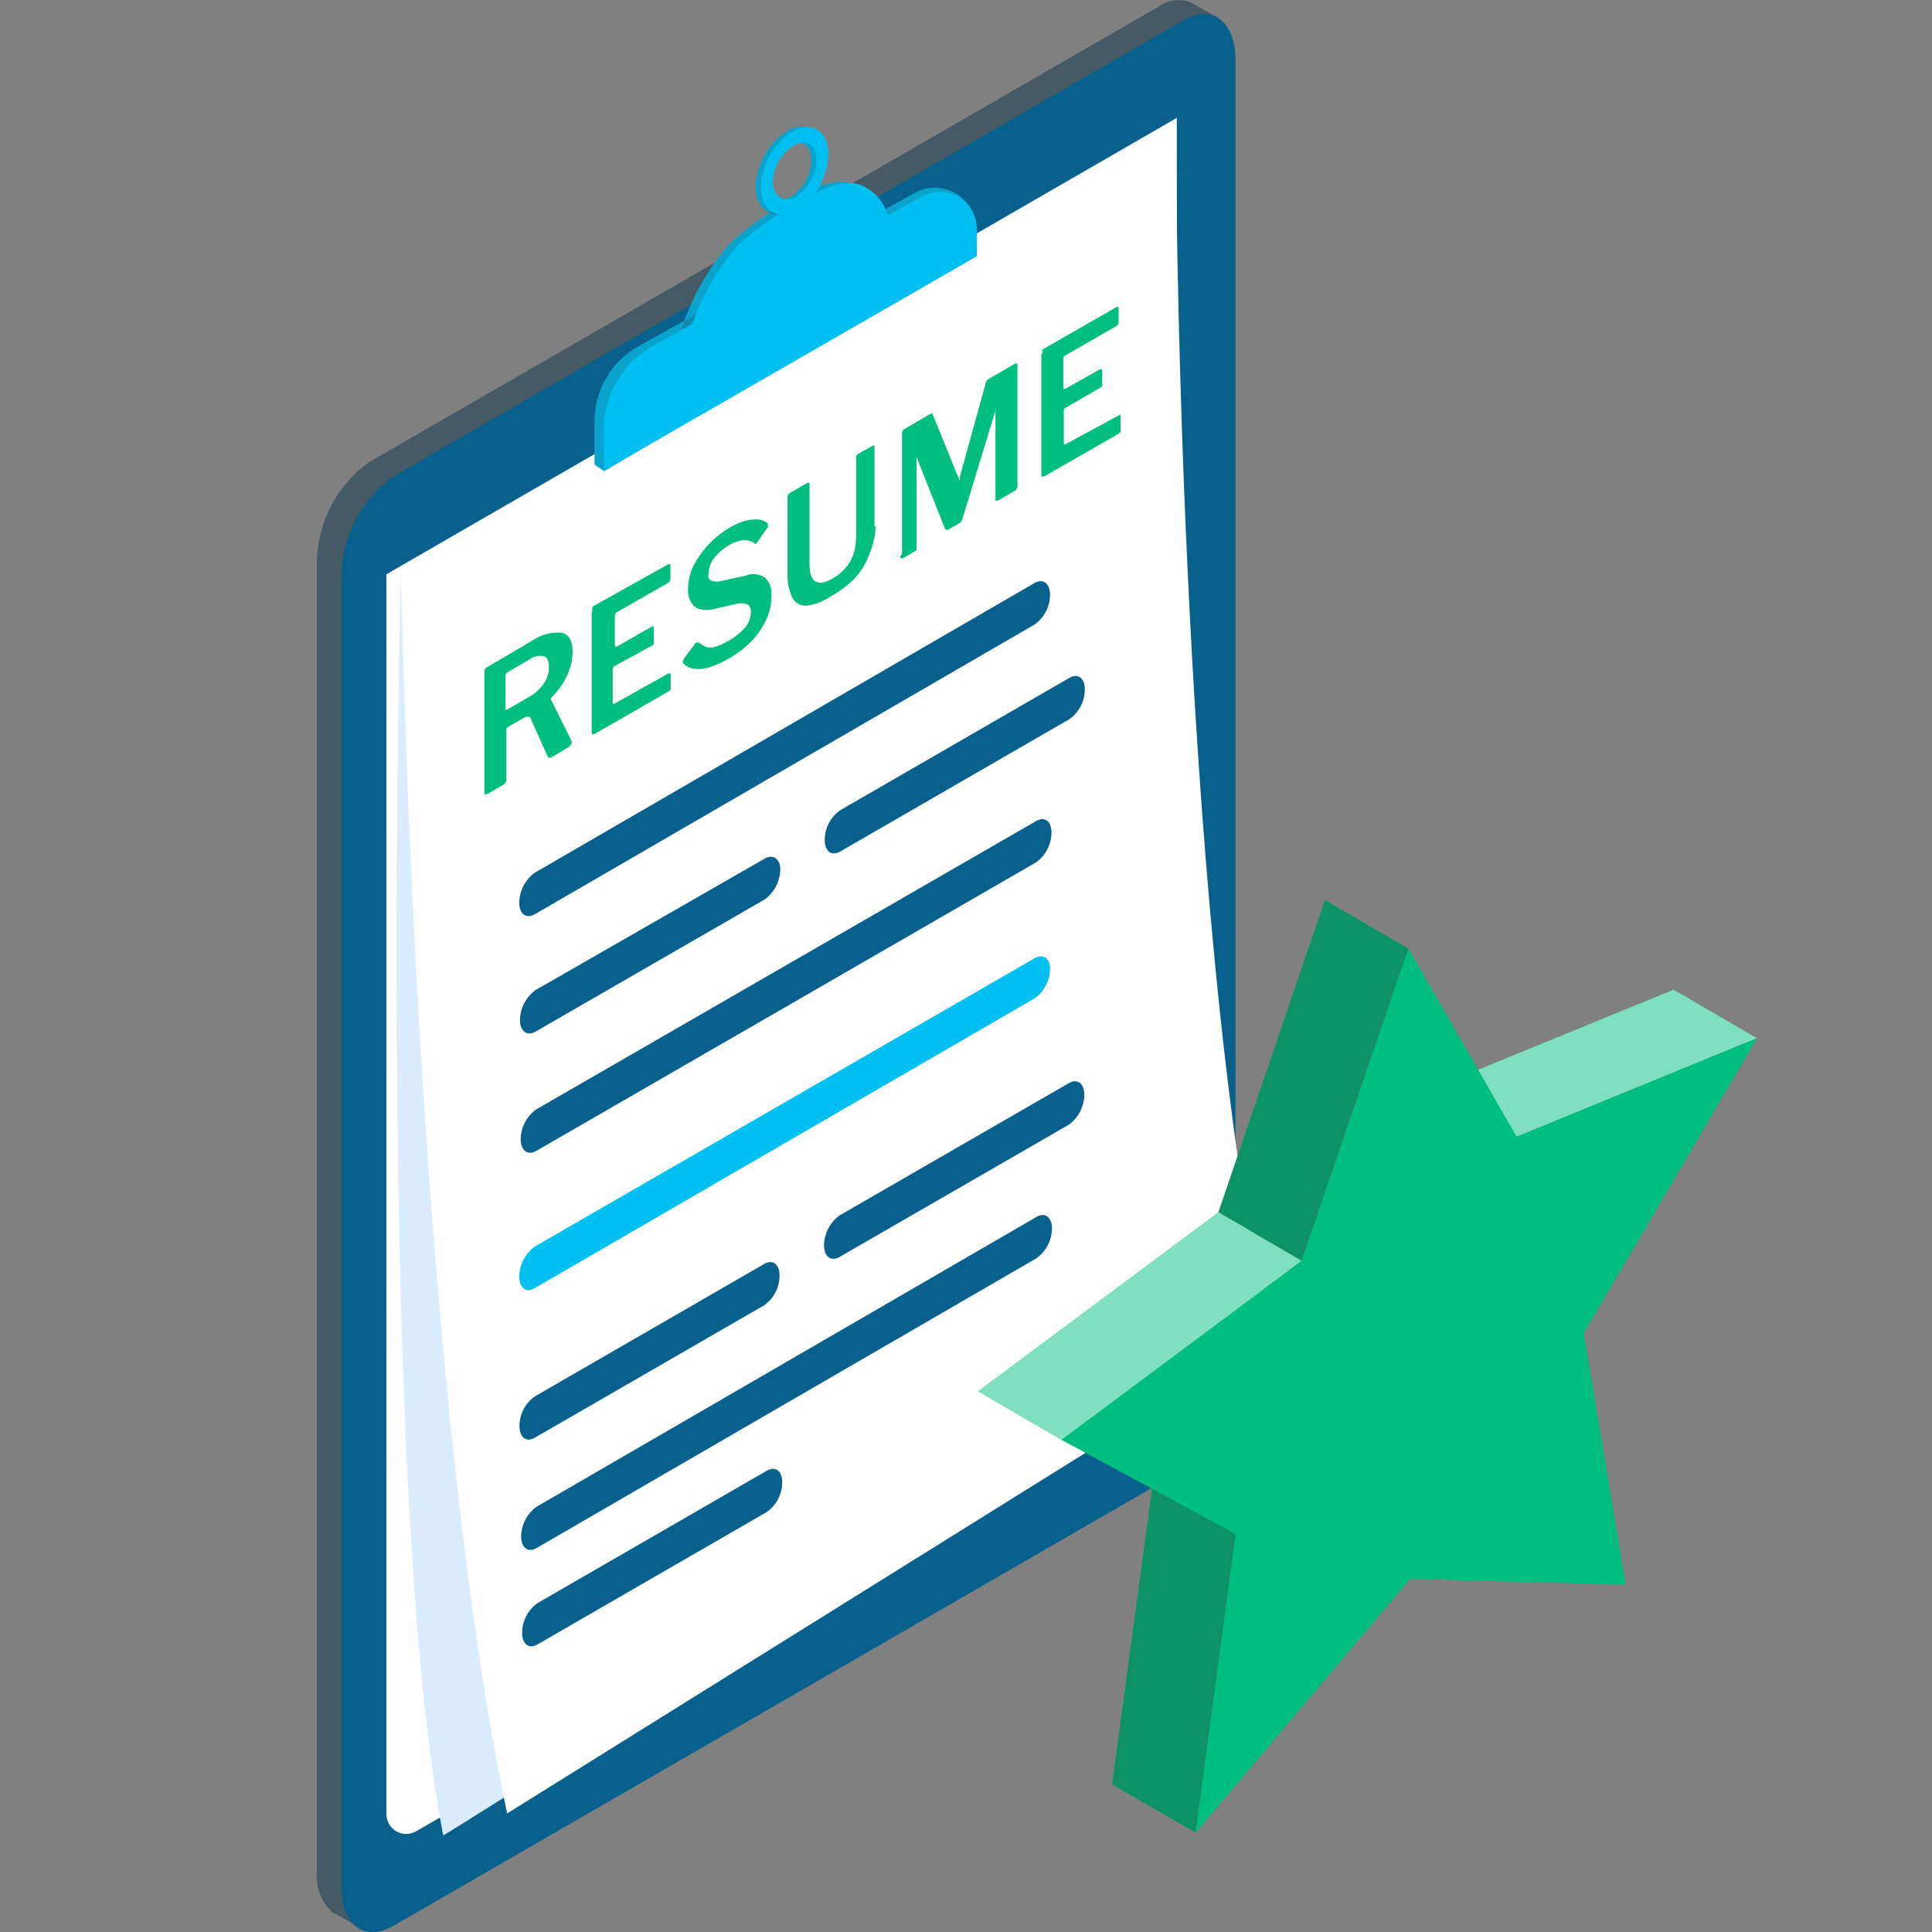 <?xml version="1.0" encoding="UTF-8"?>
<svg xmlns="http://www.w3.org/2000/svg" width="80" height="80" viewBox="0 0 80 80" fill="none">
  <rect x="0" y="0" width="80" height="80" fill="#808080" stroke="none"/>
  <g clip-path="url(#clip0_5718_2958)">
    <path d="M50.44 0.74L49.44 0.18L49.32 0.1C49.104 0.016 48.87 -0.013 48.64 0.015C48.41 0.043 48.19 0.127 48 0.26L15.29 19.13C14.63 19.602 14.089 20.223 13.713 20.942C13.336 21.661 13.133 22.458 13.12 23.27V77.52C13.09 77.845 13.139 78.173 13.265 78.475C13.39 78.776 13.588 79.042 13.84 79.25H13.9L14.9 79.82L16.46 78.72L16.26 78.54L48 60.28C48.66 59.81 49.2 59.191 49.577 58.474C49.954 57.756 50.157 56.96 50.17 56.15V1.89C50.17 1.515 50.092 1.143 49.94 0.8L50.44 0.74Z" fill="#455A64"></path>
    <path d="M51.16 2.48V56.73C51.146 57.539 50.944 58.334 50.569 59.051C50.194 59.768 49.656 60.387 49 60.86L16.3 79.74C15.1 80.43 14.14 79.74 14.14 78.11V23.85C14.15 23.04 14.351 22.244 14.726 21.527C15.101 20.809 15.64 20.19 16.3 19.72L49 0.84C50.18 0.15 51.16 0.88 51.16 2.48Z" fill="#08618D"></path>
    <path d="M16 23.78V75.12C16 75.264 16.038 75.405 16.11 75.53C16.182 75.655 16.285 75.758 16.41 75.83C16.535 75.902 16.676 75.94 16.82 75.94C16.964 75.94 17.105 75.902 17.23 75.83L48.73 57.64V4.88L16 23.78Z" fill="white"></path>
    <path d="M18.35 76C18.35 76.07 48.69 56.84 48.69 56.84V5.11L16.6 23.64C16.6 23.64 15.59 61.79 18.35 76Z" fill="#DAECFD"></path>
    <path d="M48.69 5.11L16.6 23.64C16.6 23.64 17.19 57.12 21 75.09L52.55 55.42C48.69 37.45 48.69 5.11 48.69 5.11Z" fill="white"></path>
    <path d="M31.29 7.73C31.29 8.65 31.92 9.1 32.69 8.73C33.102 8.486 33.446 8.142 33.69 7.729C33.933 7.317 34.067 6.849 34.08 6.37C34.08 5.44 33.46 5 32.69 5.37C32.276 5.613 31.931 5.957 31.686 6.37C31.441 6.782 31.305 7.25 31.29 7.73ZM31.78 7.49C31.797 7.186 31.888 6.89 32.047 6.63C32.206 6.37 32.427 6.154 32.69 6C33.19 5.76 33.59 6 33.59 6.65C33.581 6.96 33.494 7.263 33.337 7.531C33.179 7.798 32.957 8.022 32.69 8.18C32.19 8.38 31.78 8.09 31.78 7.49Z" fill="#00C0F2"></path>
    <path d="M40.43 10.29V9.48C40.427 9.18 40.346 8.887 40.195 8.628C40.044 8.369 39.828 8.154 39.568 8.005C39.309 7.855 39.014 7.776 38.715 7.775C38.415 7.774 38.12 7.852 37.86 8L26.45 14.33C25.891 14.641 25.426 15.096 25.104 15.649C24.782 16.201 24.615 16.831 24.62 17.47V19.24L25.02 19.51L40.43 10.29Z" fill="#00C0F2"></path>
    <path d="M36.41 9.09C36.359 8.754 36.22 8.437 36.005 8.173C35.79 7.909 35.509 7.708 35.19 7.59C34.05 7.13 31.19 9.17 30.24 10.06C29.294 11.139 28.589 12.407 28.17 13.78L36.41 9.09Z" fill="#00C0F2"></path>
    <path opacity="0.2" d="M40.43 10.29V9.48C40.427 9.18 40.346 8.887 40.195 8.628C40.044 8.369 39.828 8.154 39.568 8.005C39.309 7.855 39.014 7.776 38.715 7.775C38.415 7.774 38.12 7.852 37.86 8L26.45 14.33C25.891 14.641 25.426 15.096 25.104 15.649C24.782 16.201 24.615 16.831 24.62 17.47V19.24L25.02 19.51L40.43 10.29Z" fill="#2D2D2D"></path>
    <path opacity="0.2" d="M36.41 9.09C36.359 8.754 36.22 8.437 36.005 8.173C35.79 7.909 35.509 7.708 35.19 7.59C34.05 7.13 31.19 9.17 30.24 10.06C29.294 11.139 28.589 12.407 28.17 13.78L36.41 9.09Z" fill="#2D2D2D"></path>
    <path opacity="0.2" d="M31.29 7.73C31.29 8.65 31.92 9.1 32.69 8.73C33.102 8.486 33.446 8.142 33.69 7.729C33.933 7.317 34.067 6.849 34.08 6.37C34.08 5.44 33.46 5 32.69 5.37C32.276 5.613 31.931 5.957 31.686 6.37C31.441 6.782 31.305 7.25 31.29 7.73ZM31.78 7.49C31.797 7.186 31.888 6.89 32.047 6.63C32.206 6.37 32.427 6.154 32.69 6C33.19 5.76 33.59 6 33.59 6.65C33.581 6.96 33.494 7.263 33.337 7.531C33.179 7.798 32.957 8.022 32.69 8.18C32.19 8.38 31.78 8.09 31.78 7.49Z" fill="#2D2D2D"></path>
    <path d="M40.45 10.61V9.48C40.447 9.213 40.375 8.951 40.241 8.72C40.107 8.489 39.914 8.297 39.684 8.163C39.453 8.029 39.191 7.957 38.924 7.955C38.656 7.953 38.393 8.02 38.16 8.15L27.16 14.25C26.506 14.589 25.959 15.101 25.578 15.731C25.197 16.361 24.997 17.084 25 17.82V19.5L40.45 10.61Z" fill="#00C0F2"></path>
    <path d="M36.81 9.15C36.759 8.813 36.619 8.495 36.405 8.23C36.191 7.964 35.909 7.761 35.59 7.64C34.45 7.19 31.59 9.22 30.59 10.12C29.644 11.199 28.939 12.467 28.52 13.84L36.81 9.15Z" fill="#00C0F2"></path>
    <path d="M31.51 7.75C31.51 8.68 32.14 9.12 32.91 8.75C33.321 8.505 33.664 8.16 33.907 7.748C34.15 7.336 34.285 6.869 34.3 6.39C34.3 5.47 33.67 5.02 32.91 5.39C32.496 5.633 32.151 5.977 31.906 6.39C31.661 6.802 31.525 7.27 31.51 7.75ZM32 7.51C32.014 7.203 32.105 6.903 32.264 6.64C32.422 6.376 32.645 6.156 32.91 6C33.4 5.76 33.81 6 33.81 6.65C33.8 6.96 33.713 7.263 33.556 7.53C33.398 7.797 33.176 8.021 32.91 8.18C32.41 8.4 32 8.11 32 7.51Z" fill="#00C0F2"></path>
    <path d="M23.63 30.84C23.609 30.88 23.578 30.914 23.54 30.94L22.8 31.38C22.75 31.38 22.7 31.38 22.68 31.33L21.94 29.68C21.94 29.68 21.86 29.68 21.77 29.68L21.02 30.11C21.008 30.116 20.997 30.125 20.989 30.135C20.98 30.145 20.974 30.157 20.97 30.17C20.965 30.179 20.962 30.189 20.962 30.2C20.962 30.21 20.965 30.221 20.97 30.23V32.28C20.967 32.328 20.951 32.374 20.925 32.415C20.899 32.455 20.863 32.488 20.82 32.51L20.16 32.89H20.06C20.05 32.864 20.05 32.836 20.06 32.81V27.81C20.056 27.776 20.063 27.741 20.079 27.711C20.095 27.681 20.12 27.656 20.15 27.64L22 26.55C22.365 26.287 22.812 26.163 23.26 26.2C23.56 26.27 23.71 26.54 23.71 26.99C23.707 27.242 23.663 27.492 23.58 27.73C23.5 27.961 23.389 28.18 23.25 28.38C23.127 28.563 22.986 28.734 22.83 28.89C22.83 28.89 22.78 28.96 22.83 29L23.68 30.71C23.68 30.758 23.662 30.804 23.63 30.84ZM22.5 28.33C22.648 28.127 22.729 27.882 22.73 27.63C22.73 27.37 22.65 27.21 22.51 27.17C22.407 27.15 22.302 27.152 22.2 27.176C22.098 27.2 22.003 27.246 21.92 27.31L21.04 27.82C21.007 27.831 20.978 27.852 20.958 27.881C20.938 27.91 20.928 27.945 20.93 27.98V29.32C20.93 29.38 20.93 29.41 21.01 29.38L21.85 28.89C22.108 28.757 22.33 28.565 22.5 28.33ZM24.5 25.33V30.33C24.5 30.39 24.5 30.43 24.62 30.39L27.69 28.63C27.721 28.609 27.749 28.581 27.77 28.55C27.78 28.521 27.78 28.489 27.77 28.46V27.89C27.77 27.89 27.77 27.89 27.67 27.89L25.44 29.14C25.39 29.14 25.37 29.14 25.37 29.14V27.71C25.372 27.683 25.38 27.657 25.393 27.635C25.407 27.612 25.427 27.593 25.45 27.58L27 26.73C27.015 26.726 27.029 26.718 27.042 26.708C27.054 26.697 27.063 26.684 27.07 26.67C27.075 26.659 27.077 26.647 27.077 26.635C27.077 26.623 27.075 26.611 27.07 26.6V26C27.07 25.95 27.07 25.91 26.98 25.95L25.55 26.77C25.46 26.77 25.46 26.77 25.46 26.72V25.5C25.46 25.467 25.47 25.434 25.487 25.406C25.505 25.378 25.53 25.355 25.56 25.34L27.64 24.15C27.676 24.133 27.706 24.106 27.728 24.072C27.749 24.039 27.76 24 27.76 23.96V23.41C27.76 23.36 27.76 23.36 27.68 23.36L24.57 25.1C24.546 25.127 24.53 25.16 24.524 25.195C24.519 25.231 24.524 25.267 24.54 25.3L24.5 25.33ZM31.21 22.52H31.29C31.312 22.503 31.333 22.482 31.35 22.46L31.79 21.83C31.801 21.794 31.801 21.756 31.79 21.72V21.67C31.677 21.576 31.537 21.521 31.39 21.51C31.208 21.5 31.025 21.52 30.85 21.57C30.624 21.632 30.409 21.726 30.21 21.85C29.557 22.235 29.029 22.801 28.69 23.48C28.559 23.769 28.491 24.083 28.49 24.4C28.479 24.58 28.517 24.76 28.6 24.92C28.676 25.063 28.805 25.171 28.96 25.22C29.157 25.27 29.363 25.27 29.56 25.22L30.51 25C30.625 24.97 30.745 24.97 30.86 25C30.896 25.004 30.931 25.016 30.962 25.035C30.993 25.054 31.02 25.08 31.04 25.11C31.081 25.179 31.099 25.26 31.09 25.34C31.089 25.588 30.997 25.827 30.83 26.01C30.616 26.244 30.362 26.437 30.08 26.58C29.926 26.67 29.762 26.741 29.59 26.79C29.475 26.82 29.355 26.82 29.24 26.79C29.128 26.742 29.023 26.678 28.93 26.6H28.86C28.86 26.6 28.79 26.6 28.74 26.71L28.34 27.24L28.28 27.37C28.27 27.399 28.27 27.431 28.28 27.46C28.4 27.584 28.559 27.665 28.73 27.69C28.938 27.719 29.149 27.702 29.35 27.64C29.612 27.559 29.863 27.448 30.1 27.31C30.467 27.113 30.804 26.864 31.1 26.57C31.357 26.308 31.566 26.003 31.72 25.67C31.873 25.359 31.949 25.016 31.94 24.67C31.955 24.536 31.941 24.4 31.898 24.272C31.854 24.144 31.783 24.027 31.69 23.93C31.571 23.845 31.432 23.792 31.287 23.776C31.141 23.76 30.994 23.782 30.86 23.84L29.86 24.06C29.742 24.09 29.618 24.09 29.5 24.06C29.466 24.05 29.434 24.034 29.407 24.012C29.379 23.989 29.356 23.961 29.34 23.93C29.326 23.867 29.326 23.802 29.34 23.74C29.348 23.516 29.425 23.299 29.56 23.12C29.735 22.896 29.952 22.709 30.2 22.57C30.378 22.45 30.586 22.381 30.8 22.37C30.959 22.361 31.117 22.403 31.25 22.49L31.21 22.52ZM36.21 21.81V18.52C36.21 18.46 36.21 18.42 36.14 18.46L35.54 18.79C35.511 18.807 35.486 18.832 35.47 18.862C35.455 18.892 35.447 18.926 35.45 18.96V22.23C35.45 22.482 35.41 22.731 35.33 22.97C35.259 23.182 35.143 23.376 34.99 23.54C34.843 23.709 34.667 23.851 34.47 23.96C34.16 24.14 33.93 24.17 33.77 24.08C33.61 23.99 33.52 23.74 33.52 23.34V20.05C33.52 19.99 33.52 19.99 33.44 19.99L32.7 20.42C32.67 20.439 32.645 20.465 32.629 20.497C32.613 20.529 32.607 20.564 32.61 20.6V23.71C32.594 24.053 32.656 24.394 32.79 24.71C32.838 24.823 32.919 24.919 33.023 24.985C33.126 25.05 33.247 25.084 33.37 25.08C33.729 25.041 34.072 24.914 34.37 24.71C34.736 24.512 35.073 24.262 35.37 23.97C35.642 23.682 35.853 23.342 35.99 22.97C36.151 22.593 36.243 22.19 36.26 21.78L36.21 21.81ZM37.33 23.15L37.86 22.84C37.898 22.828 37.93 22.804 37.95 22.77C37.96 22.737 37.96 22.703 37.95 22.67V18.92L39.14 21.92C39.14 21.92 39.21 21.97 39.28 21.92L39.72 21.67C39.752 21.65 39.781 21.624 39.803 21.593C39.825 21.562 39.841 21.527 39.85 21.49L41.22 17C41.215 16.991 41.212 16.98 41.212 16.97C41.212 16.959 41.215 16.949 41.22 16.94V20.65C41.22 20.73 41.22 20.73 41.22 20.73H41.32L41.99 20.34C42.034 20.32 42.07 20.287 42.095 20.246C42.12 20.205 42.132 20.158 42.13 20.11V15.11C42.13 15.05 42.13 15.05 42.04 15.05L40.94 15.69C40.904 15.71 40.873 15.739 40.851 15.774C40.828 15.809 40.814 15.849 40.81 15.89L39.73 19.8C39.737 19.814 39.741 19.829 39.741 19.845C39.741 19.861 39.737 19.876 39.73 19.89L38.63 17.18C38.63 17.13 38.63 17.13 38.63 17.13H38.54L37.46 17.76C37.426 17.776 37.397 17.801 37.378 17.833C37.358 17.865 37.349 17.902 37.35 17.94V22.94C37.22 23.07 37.27 23.12 37.38 23.12L37.33 23.15ZM43.12 14.66V19.66C43.12 19.72 43.12 19.77 43.25 19.72L46.32 17.96L46.4 17.88V17.22C46.4 17.22 46.4 17.14 46.29 17.22L44.11 18.4H44.05V17C44.048 16.974 44.056 16.948 44.07 16.927C44.084 16.905 44.105 16.889 44.13 16.88L45.57 16.05C45.597 16.035 45.621 16.015 45.64 15.99C45.65 15.964 45.65 15.936 45.64 15.91V15.34C45.64 15.29 45.64 15.29 45.55 15.29L44.11 16.1C44.03 16.1 44.03 16.1 44.03 16.05V14.85C44.029 14.816 44.039 14.783 44.059 14.756C44.079 14.729 44.108 14.709 44.14 14.7L46.21 13.51C46.246 13.491 46.275 13.462 46.295 13.426C46.314 13.391 46.323 13.35 46.32 13.31V12.77C46.32 12.71 46.32 12.71 46.24 12.71L43.19 14.46C43.174 14.485 43.164 14.513 43.161 14.543C43.157 14.572 43.161 14.602 43.17 14.63L43.12 14.66Z" fill="#00BE80"></path>
    <path d="M31.64 52.34L22.15 57.82C21.953 57.959 21.792 58.143 21.68 58.357C21.569 58.571 21.511 58.809 21.51 59.05C21.51 59.52 21.79 59.74 22.15 59.53L31.64 54.05C31.837 53.911 31.998 53.727 32.109 53.513C32.221 53.299 32.279 53.061 32.28 52.82C32.28 52.35 32 52.13 31.64 52.34Z" fill="#08618D"></path>
    <path d="M44.26 44.85L34.76 50.33C34.566 50.472 34.408 50.657 34.297 50.87C34.186 51.084 34.126 51.32 34.12 51.56C34.12 52.04 34.41 52.25 34.76 52.05L44.26 46.57C44.454 46.428 44.612 46.243 44.723 46.029C44.834 45.816 44.895 45.58 44.9 45.34C44.9 44.86 44.61 44.65 44.26 44.85Z" fill="#08618D"></path>
    <path d="M31.67 35.55L22.17 41C21.976 41.142 21.818 41.327 21.707 41.541C21.596 41.754 21.535 41.99 21.53 42.23C21.53 42.7 21.82 42.92 22.17 42.72L31.67 37.24C31.865 37.097 32.024 36.91 32.135 36.695C32.246 36.48 32.306 36.242 32.31 36C32.31 35.56 32 35.35 31.67 35.55Z" fill="#08618D"></path>
    <path d="M44.28 28.07L34.79 33.55C34.593 33.689 34.432 33.873 34.32 34.087C34.209 34.301 34.151 34.539 34.15 34.78C34.15 35.25 34.43 35.47 34.79 35.26L44.28 29.78C44.477 29.641 44.638 29.457 44.749 29.243C44.861 29.029 44.919 28.791 44.92 28.55C44.92 28.08 44.64 27.86 44.28 28.07Z" fill="#08618D"></path>
    <path d="M42.92 50.39L22.22 62.39C22.025 62.531 21.865 62.715 21.754 62.929C21.643 63.142 21.583 63.379 21.58 63.62C21.58 64.09 21.87 64.31 22.22 64.1L42.92 52.1C43.115 51.959 43.275 51.775 43.386 51.561C43.498 51.347 43.557 51.111 43.56 50.87C43.56 50.4 43.27 50.18 42.92 50.39Z" fill="#08618D"></path>
    <path d="M31.75 60.9L22.26 66.38C22.063 66.519 21.902 66.703 21.791 66.917C21.679 67.131 21.621 67.369 21.62 67.61C21.62 68.08 21.9 68.3 22.26 68.09L31.75 62.61C31.947 62.471 32.108 62.287 32.22 62.073C32.331 61.859 32.389 61.621 32.39 61.38C32.39 60.91 32.11 60.69 31.75 60.9Z" fill="#08618D"></path>
    <path d="M42.84 24.14L22.14 36.14C21.946 36.282 21.788 36.467 21.677 36.681C21.566 36.894 21.505 37.13 21.5 37.37C21.5 37.85 21.79 38.06 22.14 37.86L42.84 25.86C43.037 25.72 43.197 25.536 43.308 25.322C43.42 25.108 43.478 24.871 43.48 24.63C43.48 24.16 43.2 23.94 42.84 24.14Z" fill="#08618D"></path>
    <path d="M42.9 34L22.2 45.94C22.005 46.081 21.846 46.266 21.735 46.479C21.624 46.693 21.564 46.929 21.56 47.17C21.56 47.64 21.85 47.86 22.2 47.66L42.9 35.71C43.096 35.569 43.255 35.385 43.366 35.171C43.477 34.958 43.537 34.721 43.54 34.48C43.54 34 43.26 33.79 42.9 34Z" fill="#08618D"></path>
    <path d="M42.84 39.68L22.14 51.62C21.946 51.762 21.788 51.947 21.677 52.16C21.566 52.374 21.505 52.61 21.5 52.85C21.5 53.33 21.79 53.55 22.14 53.34L42.84 41.34C43.037 41.201 43.198 41.017 43.309 40.803C43.421 40.589 43.479 40.351 43.48 40.11C43.48 39.69 43.2 39.47 42.84 39.68Z" fill="#00C0F2"></path>
    <path d="M72.75 42.99L69.3 40.98L59.34 45.06L62.8 47.07L72.75 42.99Z" fill="#00BE80"></path>
    <path d="M51.17 63.52L47.72 61.52L46.05 73.89L49.51 75.89L51.17 63.52Z" fill="#00BE80"></path>
    <path d="M58.32 39.28L54.86 37.27L50.45 50.2L53.9 52.21L58.32 39.28Z" fill="#00BE80"></path>
    <g opacity="0.3">
      <path d="M51.17 63.52L47.72 61.52L46.05 73.89L49.51 75.89L51.17 63.52Z" fill="#2D2D2D"></path>
    </g>
    <g opacity="0.3">
      <path d="M58.32 39.28L54.86 37.27L50.45 50.2L53.9 52.21L58.32 39.28Z" fill="#2D2D2D"></path>
    </g>
    <path d="M53.9 52.21L50.45 50.2L40.5 57.61L43.95 59.62L53.9 52.21Z" fill="#00BE80"></path>
    <g opacity="0.5">
      <path d="M72.75 42.99L69.3 40.98L59.34 45.06L62.8 47.07L72.75 42.99Z" fill="white"></path>
    </g>
    <g opacity="0.5">
      <path d="M53.9 52.21L50.45 50.2L40.5 57.61L43.95 59.62L53.9 52.21Z" fill="white"></path>
    </g>
    <path d="M58.32 39.28L53.9 52.21L43.95 59.62L51.17 63.52L49.51 75.89L58.39 65.38L67.31 65.62L65.58 55.21L72.75 42.99L62.8 47.07L58.32 39.28Z" fill="#00BE80"></path>
  </g>
  <defs>
    <clipPath id="clip0_5718_2958">
      <rect width="80" height="80" fill="white"></rect>
    </clipPath>
  </defs>
</svg>

